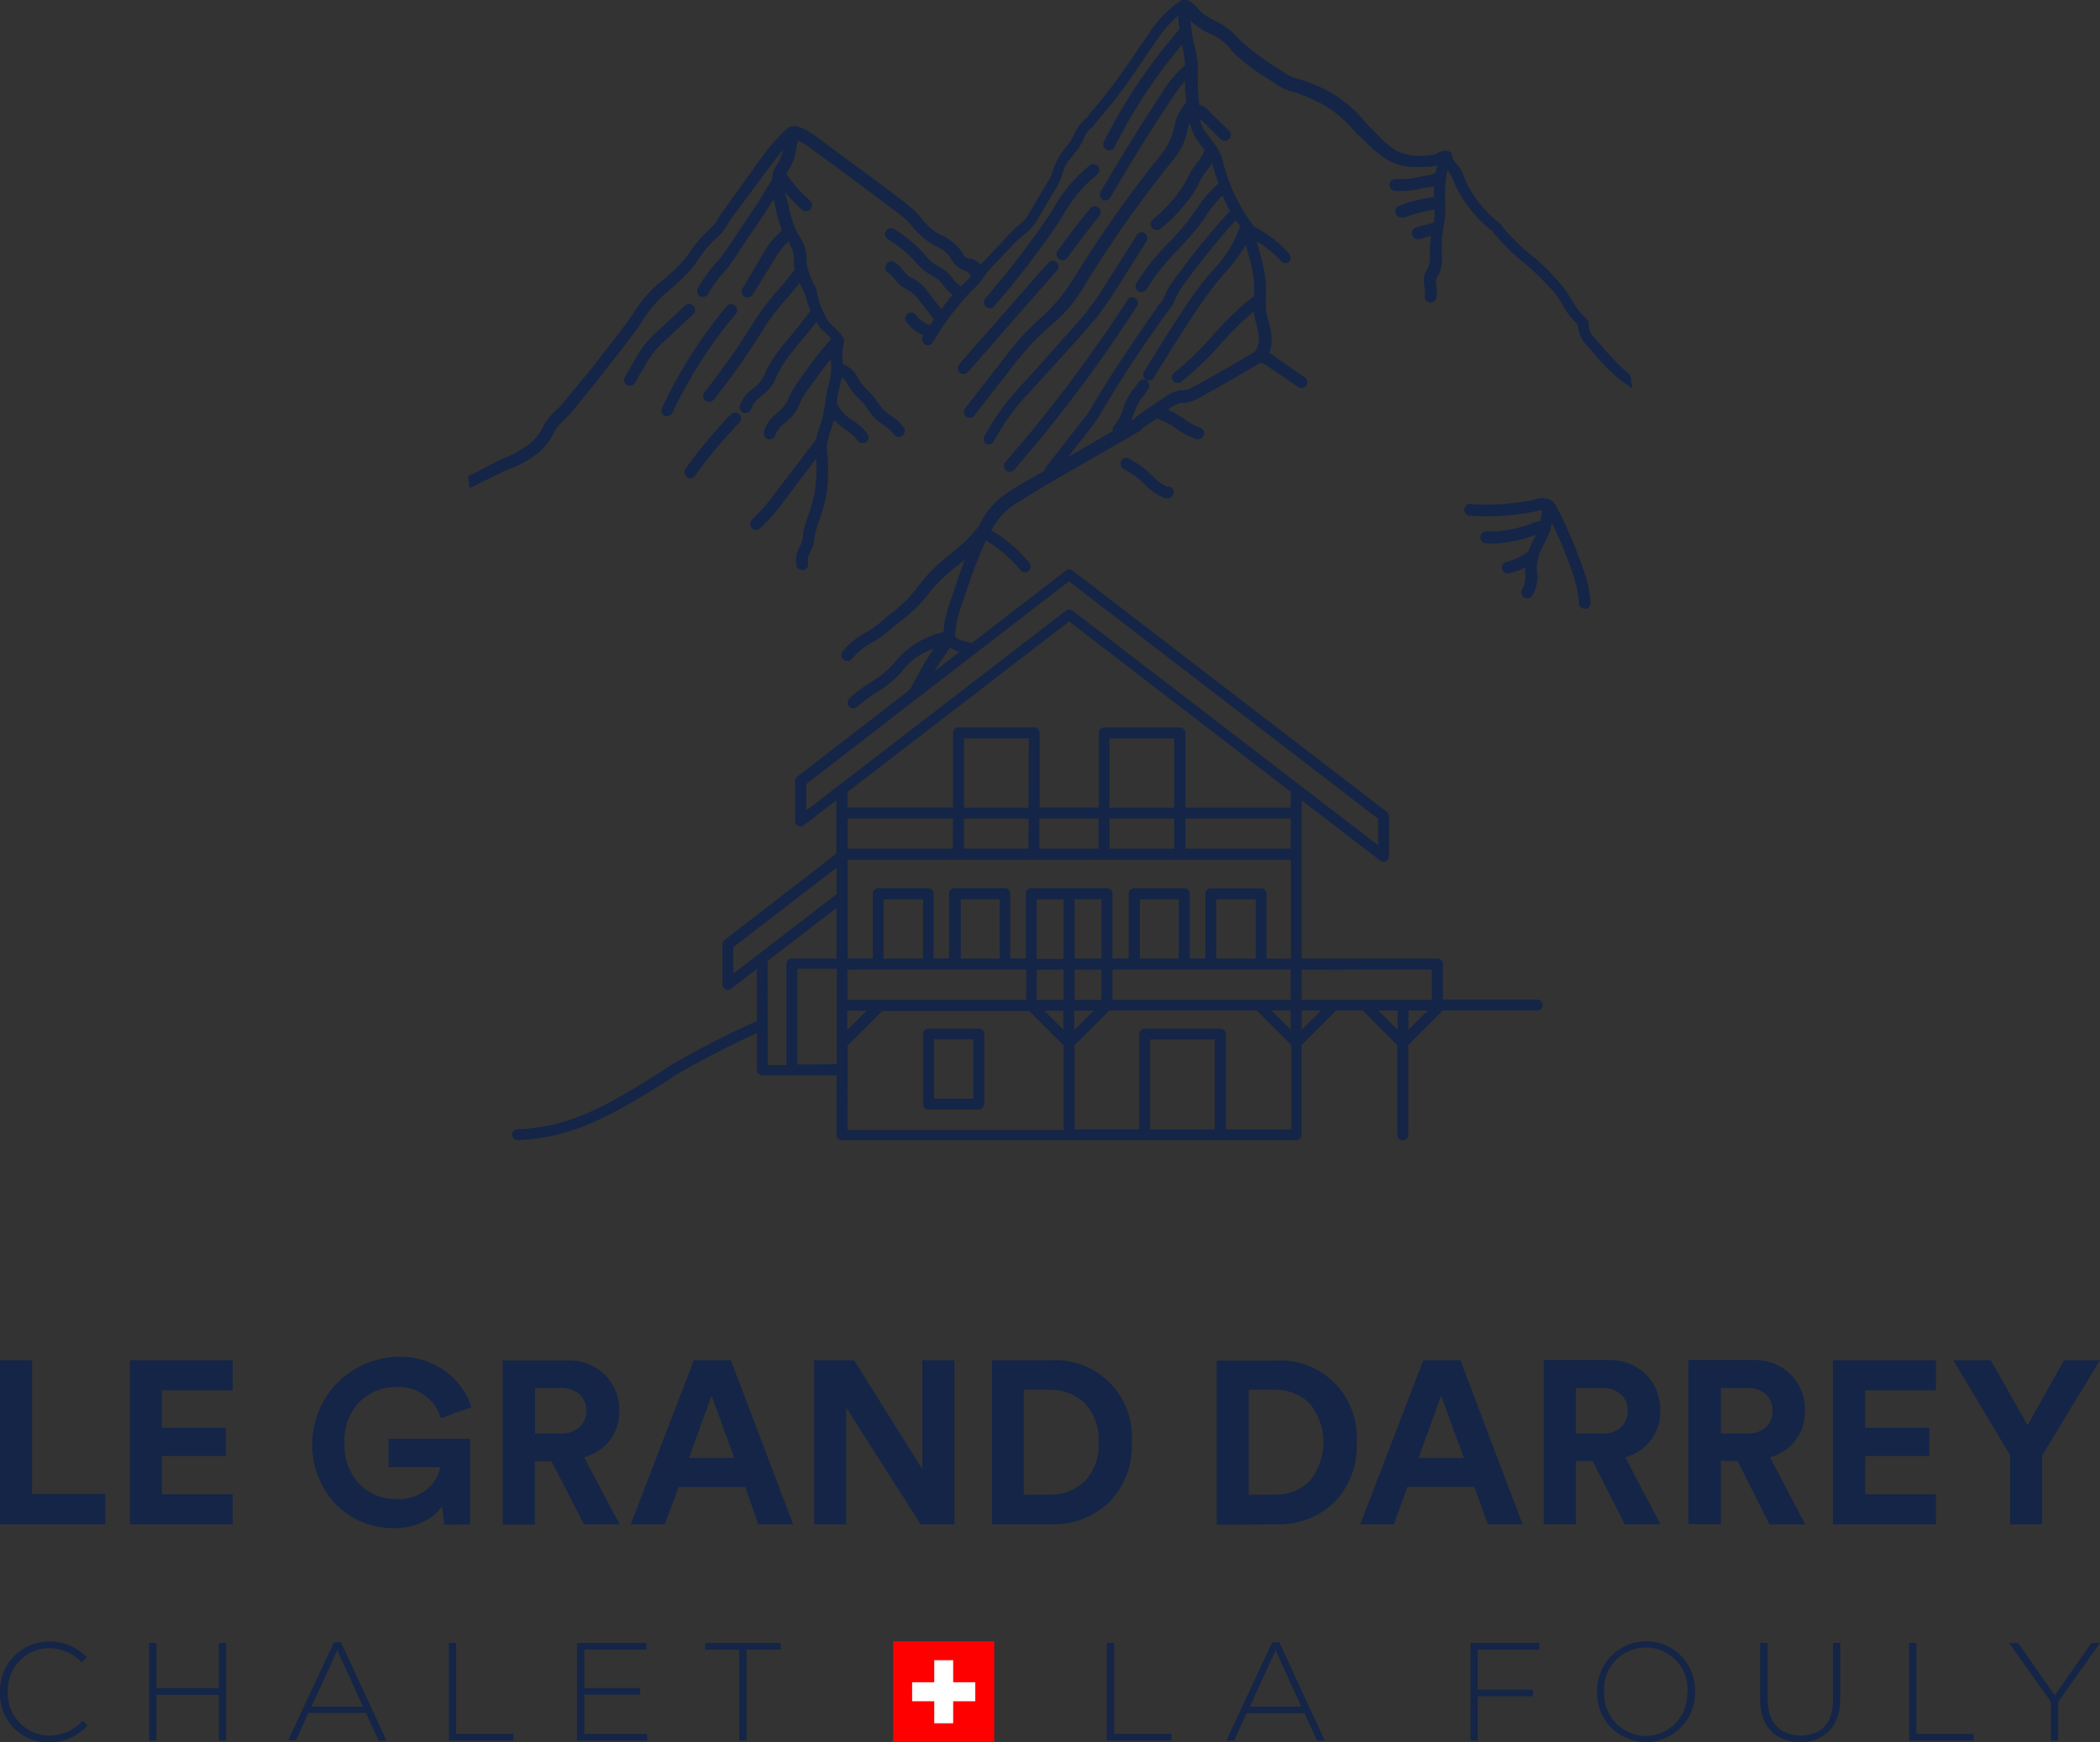 <svg xmlns="http://www.w3.org/2000/svg" viewBox="0 0 269.69 223.77"><rect x="0" y="0" width="269.69" height="223.77" fill="#333333" stroke="none"/><title>logo</title><path d="M13.52,195.78v-3.92H4.12V174.7H0v21.08Z" fill="#142547"/><path d="M29.88,195.78v-3.86h-9.1V187H29v-3.61H20.78v-4.82h9.1v-3.86H16.67v21.08Z" fill="#142547"/><path d="M60.39,195.78v-11H49.9v3.65h6.66a5,5,0,0,1-1.64,2.78,5.6,5.6,0,0,1-4,1.32,6.47,6.47,0,0,1-4.75-1.9,7.2,7.2,0,0,1-1.92-5.32,6.92,6.92,0,0,1,2-5.33,6.65,6.65,0,0,1,4.66-1.84,5.63,5.63,0,0,1,5.71,4l3.92-1.4a9.2,9.2,0,0,0-3.31-4.61,10.12,10.12,0,0,0-6.32-1.87,11.27,11.27,0,0,0-7.74,19,10.29,10.29,0,0,0,7.47,3,8.22,8.22,0,0,0,3.75-.83,6.14,6.14,0,0,0,2.4-2l.26,2.41Z" fill="#142547"/><path d="M75,195.78h4.58L75,187.16A6.12,6.12,0,0,0,78.31,185a6,6,0,0,0,1.21-3.79,6.29,6.29,0,0,0-1.85-4.64,6.57,6.57,0,0,0-4.87-1.84H64.56v21.08h4.13v-8.12h2.14Zm-6.28-11.66v-5.85H72a3.46,3.46,0,0,1,2.43.8,3,3,0,0,1,0,4.24h0a3.46,3.46,0,0,1-2.43.8Z" fill="#142547"/><path d="M97.39,195.78h4.47l-8-21.08H89.11L81,195.78h4.37L87.14,191h8.57Zm-6-16.53,2.91,8H88.47Z" fill="#142547"/><path d="M122.56,195.78V174.7h-4.11v14l-8.77-14h-5.12v21.08h4.11v-15l9.57,15Z" fill="#142547"/><path d="M134.9,195.78a10.35,10.35,0,0,0,7.52-2.82,10.22,10.22,0,0,0,2.92-7.7,9.84,9.84,0,0,0-9.07-10.55,10,10,0,0,0-1.34,0h-7.54v21.08Zm-3.42-3.8V178.5h3.3a6.19,6.19,0,0,1,4.52,1.74,6.69,6.69,0,0,1,1.79,5,6.6,6.6,0,0,1-1.79,5,6.29,6.29,0,0,1-4.55,1.73Z" fill="#142547"/><path d="M163.78,195.78A10.35,10.35,0,0,0,171.3,193a10.22,10.22,0,0,0,2.92-7.7,9.84,9.84,0,0,0-9.07-10.55,10,10,0,0,0-1.34,0h-7.56v21.08Zm-3.42-3.8V178.5h3.3a6.23,6.23,0,0,1,4.52,1.74,7.9,7.9,0,0,1,0,10,6.29,6.29,0,0,1-4.55,1.73Z" fill="#142547"/><path d="M191.08,195.78h4.46l-8-21.08h-4.75l-8.1,21.08H179l1.75-4.81h8.6Zm-6-16.53,2.92,8h-5.83Z" fill="#142547"/><path d="M208.66,195.78h4.58l-4.52-8.62a6,6,0,0,0,4.49-6,6.34,6.34,0,0,0-1.84-4.64,6.59,6.59,0,0,0-4.88-1.84h-8.24v21.08h4.14v-8.12h2.14Zm-6.27-11.66v-5.85h3.33a3.39,3.39,0,0,1,2.43.8,2.78,2.78,0,0,1,.88,2.14,2.72,2.72,0,0,1-.88,2.11,3.39,3.39,0,0,1-2.43.8Z" fill="#142547"/><path d="M227.25,195.78h4.58l-4.52-8.62a6,6,0,0,0,4.49-6,6.34,6.34,0,0,0-1.84-4.64,6.59,6.59,0,0,0-4.88-1.84h-8.24v21.08H221v-8.12h2.14ZM221,184.12v-5.85h3.33a3.39,3.39,0,0,1,2.43.8,2.78,2.78,0,0,1,.88,2.14,2.72,2.72,0,0,1-.88,2.11,3.39,3.39,0,0,1-2.43.8Z" fill="#142547"/><path d="M248.63,195.78v-3.86h-9.1V187h8.24v-3.61h-8.24v-4.82h9.1v-3.86H235.39v21.08Z" fill="#142547"/><path d="M258.15,186.92v8.86h4.11v-8.86l7.43-12.22h-4.61l-4.69,8.35-4.73-8.35h-4.81Z" fill="#142547"/><rect x="114.71" y="210.8" width="12.97" height="12.97" fill="red"/><polygon points="125.25 218.5 125.25 216.06 122.41 216.06 122.41 213.23 119.98 213.23 119.98 216.06 117.14 216.06 117.14 218.5 119.98 218.5 119.98 221.33 122.41 221.33 122.41 218.5 125.25 218.5" fill="#fff"/><path d="M6.29,222.92A5.74,5.74,0,0,0,10.6,221l.63.61a6.56,6.56,0,0,1-5,2.19A6.23,6.23,0,0,1,0,217.54H0v-.22H0a6.3,6.3,0,0,1,6.12-6.48h.15a6.6,6.6,0,0,1,4.87,2l-.66.68a5.78,5.78,0,0,0-4.23-1.84A5.37,5.37,0,0,0,1,217.1a.61.61,0,0,1,0,.19H1a5.42,5.42,0,0,0,5.18,5.63Z" fill="#142547"/><polygon points="28.11 216.82 28.11 211.01 29.04 211.01 29.04 223.55 28.11 223.55 28.11 217.68 20.09 217.68 20.09 223.55 19.15 223.55 19.15 211.01 20.09 211.01 20.09 216.82 28.11 216.82" fill="#142547"/><path d="M42.9,210.92h.89l5.84,12.63h-1L47,220h-7.4l-1.59,3.51h-1ZM40,219.2h6.61l-3.29-7.26Z" fill="#142547"/><polygon points="58.58 211.01 58.58 222.69 65.94 222.69 65.94 223.55 57.65 223.55 57.65 211.01 58.58 211.01" fill="#142547"/><polygon points="75.03 217.66 75.03 222.69 83.11 222.69 83.11 223.55 74.1 223.55 74.1 211.01 83.02 211.01 83.02 211.87 75.03 211.87 75.03 216.8 82.21 216.8 82.21 217.66 75.03 217.66" fill="#142547"/><polygon points="90.57 211.01 100.24 211.01 100.24 211.87 95.87 211.87 95.87 223.55 94.94 223.55 94.94 211.87 90.57 211.87 90.57 211.01" fill="#142547"/><polygon points="143.08 211.01 143.08 222.69 150.44 222.69 150.44 223.55 142.14 223.55 142.14 211.01 143.08 211.01" fill="#142547"/><path d="M163.39,210.92h.9l5.84,12.63h-1l-1.6-3.51h-7.44l-1.6,3.51h-1Zm-2.88,8.28h6.61l-3.3-7.26Z" fill="#142547"/><polygon points="188.85 223.55 188.85 211.01 197.69 211.01 197.69 211.87 189.78 211.87 189.78 217.01 196.88 217.01 196.88 217.87 189.78 217.87 189.78 223.55 188.85 223.55" fill="#142547"/><path d="M211.39,210.8a6.25,6.25,0,0,1,6.29,6.21h0v.24h0a6.33,6.33,0,0,1-6.15,6.49h-.14a6.25,6.25,0,0,1-6.28-6.22h0v-.23h0a6.32,6.32,0,0,1,6.11-6.49Zm5.32,6.52h0A5.35,5.35,0,1,0,206,216.6v.72h0a5.43,5.43,0,0,0,5.21,5.64h.15a5.36,5.36,0,0,0,5.32-5.4h0v-.24Z" fill="#142547"/><path d="M235.39,218.34V211h.94v7.22c0,3.6-2.1,5.52-5.15,5.52s-5.14-1.9-5.14-5.41V211H227v7.24c0,2.95,1.6,4.66,4.25,4.66S235.39,221.37,235.39,218.34Z" fill="#142547"/><polygon points="246.11 211.01 246.11 222.69 253.47 222.69 253.47 223.55 245.18 223.55 245.18 211.01 246.11 211.01" fill="#142547"/><polygon points="268.58 211.01 269.69 211.01 264.32 218.57 264.32 223.55 263.39 223.55 263.39 218.59 258.01 211.01 259.18 211.01 263.87 217.75 268.58 211.01" fill="#142547"/><path d="M88,39.23l-.08.08-3.76,3.5c-.43.4-.83.82-1.22,1.26a15.78,15.78,0,0,0-1.33,2l-1.36,2.36a.74.74,0,0,0,.25,1h0a.76.76,0,0,0,.38.11.78.78,0,0,0,.66-.38l1.38-2.34a10.43,10.43,0,0,1,2.32-2.92L89,40.38a.76.76,0,1,0-1-1.15Z" fill="#142547"/><path d="M94.39,39.25h0a.76.76,0,0,0-1.06.07h0A60.75,60.75,0,0,0,85,52.42a.75.75,0,0,0,.35,1h0a.58.58,0,0,0,.32,0,.72.72,0,0,0,.69-.43,59.86,59.86,0,0,1,8.15-12.7A.74.74,0,0,0,94.39,39.25Z" fill="#142547"/><path d="M88.61,61.43a.72.72,0,0,0,.63-.32,66.54,66.54,0,0,1,5.7-6.83.75.75,0,0,0,0-1.07h0a.77.77,0,0,0-1.07,0h0a64.09,64.09,0,0,0-5.84,7,.81.81,0,0,0,.16,1.07A.66.66,0,0,0,88.61,61.43Z" fill="#142547"/><path d="M140,21.21a18.64,18.64,0,0,0-4.78,5.67l-.58.91a111.75,111.75,0,0,1-8.11,10.54.76.76,0,0,0,.11,1.08.74.74,0,0,0,.47.18h0a.75.75,0,0,0,.58-.27,112.16,112.16,0,0,0,8.23-10.7l.58-.92a17.05,17.05,0,0,1,4.36-5.23.77.77,0,0,0,.21-1.06h0A.78.78,0,0,0,140,21.21Z" fill="#142547"/><path d="M140,26.78c-1.44,1.75-2.83,3.57-4.17,5.42a.79.79,0,0,0,.17,1.07.73.73,0,0,0,.45.14.79.79,0,0,0,.62-.3q2-2.76,4.11-5.39a.75.75,0,0,0-1.18-.94Z" fill="#142547"/><path d="M123.22,47.84a.74.74,0,0,0,.5.2.77.77,0,0,0,.59-.26l11.32-12.93a.75.75,0,1,0-1-1.11l-.11.11L123.19,46.78A.75.75,0,0,0,123.22,47.84Z" fill="#142547"/><path d="M147,29.94a.76.76,0,0,0-1,.24h0l-3.5,5.53c-.87,1.38-1.76,2.8-2.77,4.1-.67.87-1.45,1.73-2.2,2.57l-5.95,6.68a30.35,30.35,0,0,0-5.17,7,.78.78,0,0,0,.29,1h0a.66.66,0,0,0,.28,0,.73.73,0,0,0,.68-.44A29.66,29.66,0,0,1,132.57,50l6.06-6.69c.76-.85,1.52-1.72,2.26-2.64a47.42,47.42,0,0,0,2.87-4.17L147.23,31A.77.77,0,0,0,147,29.94Z" fill="#142547"/><path d="M129.12,59.34a.78.78,0,0,0,.06,1.06h0a.7.7,0,0,0,.49.2.72.72,0,0,0,.58-.28,182.9,182.9,0,0,0,15.76-21,.74.74,0,0,0-.16-1h0a.77.77,0,0,0-1.07.17.09.09,0,0,0,0,.07A184,184,0,0,1,129.12,59.34Z" fill="#142547"/><path d="M150,62.55a5.55,5.55,0,0,1-2-1.42l-.19-.17a9.78,9.78,0,0,0-1.92-1.53l-.88-.52a.77.77,0,0,0-1,.23h0a.78.78,0,0,0,.24,1.06l.91.55A7.66,7.66,0,0,1,146.79,62l.19.17A6.92,6.92,0,0,0,149.65,64h.22a.77.77,0,0,0,.86-.67.76.76,0,0,0-.67-.86h0Z" fill="#142547"/><path d="M199.89,65.08a2,2,0,0,0-.54-.73A2.41,2.41,0,0,0,197,64.2a31.37,31.37,0,0,1-7.92.56.77.77,0,1,0-.41,1.48l.07,0h.13a31.75,31.75,0,0,0,8.59-.61,2.1,2.1,0,0,1,.55-.13,7.8,7.8,0,0,1-.2,1.44,3.76,3.76,0,0,0-1.18.32,15.18,15.18,0,0,1-5.58,1,.76.76,0,0,0-.36,1.48h0a3.78,3.78,0,0,0,1,.09,19,19,0,0,0,5.54-1.13c0,.19-.16.37-.25.55-.27.54-.52,1.09-.74,1.65h-.09a7.36,7.36,0,0,1-2.63,1.26.75.75,0,0,0-.63.85h0a.76.76,0,0,0,.75.64h.12a8.25,8.25,0,0,0,2.1-.76v.73a3.18,3.18,0,0,1-.34,2,.8.8,0,0,0,.16,1.08.82.82,0,0,0,.45.16.79.79,0,0,0,.62-.31,4.63,4.63,0,0,0,.64-3.06,7.49,7.49,0,0,1,0-1.16,8,8,0,0,1,.93-2.54,14.44,14.44,0,0,0,.83-1.89,3.38,3.38,0,0,1,.16-.7,52.53,52.53,0,0,1,2.59,6.26,14.39,14.39,0,0,1,.88,4,.77.77,0,0,0,.77.73.75.75,0,0,0,.73-.77h0a16.16,16.16,0,0,0-1-4.44A56.22,56.22,0,0,0,199.89,65.08Z" fill="#142547"/><path d="M209.39,48.2a31.11,31.11,0,0,1-3.65-3.7l-.7-.8c-.77-.84-1-1.12-1-2.12a.73.73,0,0,0-.22-.52l-1.14-1.23c-.37-.53-.63-1-.89-1.37a12.59,12.59,0,0,0-1.4-2l-1-1.15a30.77,30.77,0,0,0-2.78-2.57,24.17,24.17,0,0,1-3.84-3.86V28.8a14.84,14.84,0,0,1-4.58-5.63l-.12-.35a7.52,7.52,0,0,0-.46-1,8.43,8.43,0,0,0-.55-.78,2.11,2.11,0,0,1-.6-1v-.21a.11.11,0,0,0,0-.08.17.17,0,0,0,0-.1l-.32-.19a1.8,1.8,0,0,0-1.53.22l-.23.1a2.53,2.53,0,0,1-.95.16,7.45,7.45,0,0,1-4.06-.54,11.22,11.22,0,0,1-2.3-1.94l-1.52-1.53-.17-.18a16.18,16.18,0,0,0-4.71-4A21.86,21.86,0,0,0,167,10.22l-.23-.07a5.49,5.49,0,0,1-2.23-1.1l-.16-.11a28,28,0,0,1-4.28-3.06l-.81-.66A10.72,10.72,0,0,0,158,3.91a9.53,9.53,0,0,0-1.91-1.22,8.51,8.51,0,0,1-1.8-1.1c-.16-.15-.31-.32-.46-.49A3,3,0,0,0,152.38,0h-.64a15.2,15.2,0,0,0-4.07,4.12l-3.53,5.14a67.51,67.51,0,0,1-4.2,5.34l-.28.44A5.26,5.26,0,0,0,138,17.15a9,9,0,0,1-.58,1.05,8.7,8.7,0,0,1-.69.91,10.22,10.22,0,0,0-1,1.52c-.19.42-.37.85-.52,1.29a4.55,4.55,0,0,1-.71,1.53l-2.28,3.85a5.14,5.14,0,0,1-.61.93,4.28,4.28,0,0,1-.78.69l-.34.29A18.41,18.41,0,0,0,129,30.74L125.94,34a2.86,2.86,0,0,0-1.14-.76,3,3,0,0,1-.78-.17,2.51,2.51,0,0,1-.46-.61,4,4,0,0,0-.37-.54A6.27,6.27,0,0,0,121,30.25a6.7,6.7,0,0,1-2.57-2.12c-.26-.31-.54-.62-.82-.92a18.6,18.6,0,0,0-2.18-1.78c-1.68-1.29-3.36-2.54-5.06-3.79l-5-3.69-.25-.18a8.35,8.35,0,0,0-2.69-1.53,1.79,1.79,0,0,0-1.24.18,23,23,0,0,0-3.51,4l-4.33,6c-.27.37-.55.74-.79,1.12l-.28.44a6.47,6.47,0,0,1-.58.89,5.46,5.46,0,0,1-.69.67l-.36.35a19,19,0,0,0-2,2.39,14.17,14.17,0,0,1-1.06,1.39,25.11,25.11,0,0,1-2.38,2.23,16,16,0,0,0-3.93,4.44l-.43.61C79.37,43,77.75,45,76.23,47l-3,3.64c-.52.63-1,1.22-1.52,1.79l-.36.33a7.49,7.49,0,0,0-1.68,2.19,6.1,6.1,0,0,1-.41.7,6.52,6.52,0,0,1-1.8,1.75,13.32,13.32,0,0,1-2.66,1.42l-.48.18-2.4,1.27-1.8.89.2,1.53c.36-.2,1.42-.71,2.27-1.12,1.4-.69,2.27-1.12,2.37-1.19l.37-.11a13.91,13.91,0,0,0,3-1.53,7.58,7.58,0,0,0,2.22-2.15c.17-.26.32-.54.47-.81a8.61,8.61,0,0,1,.49-.83,6.7,6.7,0,0,1,.92-1l.37-.37c.59-.61,1.13-1.27,1.65-1.91L77.38,48c1.53-2,3.2-4,4.67-6.11l.42-.62a15.34,15.34,0,0,1,3.61-4.09,31.3,31.3,0,0,0,2.62-2.53,12.57,12.57,0,0,0,1.11-1.52,15.26,15.26,0,0,1,1.81-2.19l.33-.31a8.33,8.33,0,0,0,.84-.84,7.8,7.8,0,0,0,.72-1.08l.25-.4c.23-.35.47-.7.75-1.06l4.37-5.87c.53-.71,1.08-1.43,1.66-2.12a4.79,4.79,0,0,1-.44,1.34l-.23.39a6.52,6.52,0,0,0-.43.72A3.67,3.67,0,0,0,99.15,23,4.67,4.67,0,0,1,98.59,24c-.13.19-.24.38-.35.58-.39.67-.81,1.31-1.27,2l-3.35,5c-.43.63-.84,1.24-1.3,1.79l-.47.53c-.25.28-.49.55-.71.83a17.88,17.88,0,0,0-1.53,2.32.79.79,0,0,0,.29,1,1.07,1.07,0,0,0,.39.1.77.77,0,0,0,.65-.4,20.6,20.6,0,0,1,1.35-2l.64-.75c.17-.2.35-.38.51-.58a22.79,22.79,0,0,0,1.37-2l3.36-5c.42-.61.81-1.22,1.18-1.85l.17.78a19.87,19.87,0,0,0,.9,3.21,4.1,4.1,0,0,1-.5.52c-.19.17-.37.34-.54.52a11.21,11.21,0,0,0-1.24,1.74L95.39,37a.76.76,0,1,0,1.23.9.26.26,0,0,0,.07-.11l2.84-4.58a10.77,10.77,0,0,1,1.07-1.53l.43-.43.22-.2a7.28,7.28,0,0,1,.56,1.16,5.4,5.4,0,0,1,.14,1.06V34a2.57,2.57,0,0,0,.14.61c-.65.85-1.38,1.73-2.11,2.57a32.07,32.07,0,0,0-3.06,4,92.77,92.77,0,0,1-6.44,9.18.76.76,0,0,0,.09,1.07.81.81,0,0,0,.51.18.72.72,0,0,0,.58-.28,89.5,89.5,0,0,0,6.57-9.37,27.46,27.46,0,0,1,2.94-3.77c.52-.62,1-1.23,1.53-1.85.2.47.43.93.66,1.36a19,19,0,0,0,.71,2.21c-.7,1-1.53,2-2.26,2.91s-1.3,1.53-1.86,2.31a16.39,16.39,0,0,0-1.4,2.17c-.09.18-.18.36-.26.56a4.12,4.12,0,0,1-1.54,2A4.55,4.55,0,0,0,95,52.1a.79.79,0,0,0,.56.94h.19a.75.75,0,0,0,.73-.58,3.28,3.28,0,0,1,1.22-1.53A7.16,7.16,0,0,0,99,49.7a6.57,6.57,0,0,0,.72-1.33l.23-.5a13.44,13.44,0,0,1,1.26-2c.54-.73,1.17-1.53,1.79-2.23s1.24-1.53,1.84-2.29a5.51,5.51,0,0,0,.59.84l.57.55a6.22,6.22,0,0,1,.76.78,47.38,47.38,0,0,0-3.19,4l-.58.8a15.38,15.38,0,0,0-1.39,2.17,3.68,3.68,0,0,0-.26.57,6.64,6.64,0,0,1-.57,1,5.91,5.91,0,0,1-1,1,4.53,4.53,0,0,0-1.66,2.43.79.79,0,0,0,.56.94h.19a.75.75,0,0,0,.73-.58,3.28,3.28,0,0,1,1.22-1.53A7.16,7.16,0,0,0,102,53.14a6.07,6.07,0,0,0,.71-1.33l.23-.5a14.08,14.08,0,0,1,1.27-1.88l.58-.8c.63-.85,1.26-1.72,1.91-2.55v.35a7.82,7.82,0,0,1,0,1.53,8.49,8.49,0,0,1-.24,1.22,3,3,0,0,1-.17.65c-.14.59-.21,1.2-.3,1.8a17.11,17.11,0,0,1-.36,2c-.1.4-.23.78-.36,1.16a14.19,14.19,0,0,0-.49,1.69l-5.2,6.8a22.29,22.29,0,0,1-1.73,2.15c-.61.63-.84.89-1.3,1.33a.77.77,0,0,0,.55,1.3.68.68,0,0,0,.54-.23c.46-.44.93-.9,1.36-1.37a27.86,27.86,0,0,0,1.8-2.26l4-5.29a19.48,19.48,0,0,1-.14,4.11,17.09,17.09,0,0,1-.83,3.06l-.09.26c-.21.68-.46,1.39-.61,2.12v.35a3.14,3.14,0,0,1-.15.74,6.07,6.07,0,0,1-.29.7,3.47,3.47,0,0,0-.4,2.4.74.74,0,0,0,.73.55.41.41,0,0,0,.22,0,.73.73,0,0,0,.52-.91h0a2.28,2.28,0,0,1,.3-1.35,8.86,8.86,0,0,0,.34-.85c.09-.31.15-.61.21-.92v-.32c.16-.66.35-1.31.57-1.94l.09-.28a19.28,19.28,0,0,0,.9-3.33,25.48,25.48,0,0,0,0-5.92,8.76,8.76,0,0,1,.55-2.2c.14-.41.28-.82.39-1.24a10.29,10.29,0,0,0,1.43,1.21,6.41,6.41,0,0,1,1.62,1.45.76.76,0,1,0,1.26-.86h0a8.25,8.25,0,0,0-2-1.82,4.84,4.84,0,0,1-1.79-1.83.55.55,0,0,0-.17-.23.24.24,0,0,0,0-.12,8.79,8.79,0,0,1,.29-1.69l.14-.59c.09-.34.16-.69.23-1a2.63,2.63,0,0,1,.74.95c.11.15.2.32.31.46a8.2,8.2,0,0,0,1.18,1.38c.27.29.55.56.79.87l.4.55a7.47,7.47,0,0,0,.78,1,8.48,8.48,0,0,0,1.24,1,4.5,4.5,0,0,1,1.24,1.1.77.77,0,0,0,1.06.21.76.76,0,0,0,.21-1.06,5.84,5.84,0,0,0-1.64-1.53,7.7,7.7,0,0,1-1-.81q-.33-.39-.63-.81c-.15-.22-.29-.43-.45-.63a12.25,12.25,0,0,0-.91-1,11,11,0,0,1-1-1.15l-.26-.41a3,3,0,0,0-1.94-1.75v-.59a4.69,4.69,0,0,1,.15-2.17v-.25a.24.24,0,0,0,0-.12v-.12a5.56,5.56,0,0,0-.47-.72,7.26,7.26,0,0,0-.91-.93l-.51-.49a10.92,10.92,0,0,1-1.64-4.1v-.22a10.12,10.12,0,0,1-1.27-3.27v-.62a5.82,5.82,0,0,0-.2-1.38,6.72,6.72,0,0,0-.73-1.53c-.11-.17-.22-.33-.31-.5a14.32,14.32,0,0,1-1.13-3.67l-.34-1a3,3,0,0,0-.1-.52A17.56,17.56,0,0,0,103,26.94a.74.74,0,0,0,.49.18.71.71,0,0,0,.58-.26.74.74,0,0,0,0-1.06h0A16.43,16.43,0,0,1,101,22.31l.2-.35a3.31,3.31,0,0,0,.29-.47,7.51,7.51,0,0,0,.75-2.35c.07-.37.16-.73.26-1.09a9.08,9.08,0,0,1,1.76,1.09l.24.19c1.68,1.23,3.35,2.43,5,3.67l5.06,3.78a18.7,18.7,0,0,1,1.9,1.53c.26.26.5.55.76.84a10.6,10.6,0,0,0,1.65,1.63,9.65,9.65,0,0,0,1.3.8,5.16,5.16,0,0,1,1.7,1.22c.09.14.18.28.26.42a3.5,3.5,0,0,0,.79,1,4.45,4.45,0,0,0,.94.55c.3.14.61.27.67.44a.74.74,0,0,0,.2.23c-.26.29-.55.58-.86.87l-.44.46a3.08,3.08,0,0,1-1-.9,5,5,0,0,0-2-1.71,4.92,4.92,0,0,1-.78-.5,5.16,5.16,0,0,1-.75-.8l-.31-.36a17.21,17.21,0,0,0-3.74-3.06.78.78,0,0,0-1.07.22.76.76,0,0,0,.22,1.05h0a16.2,16.2,0,0,1,3.39,2.72l.29.32a7.27,7.27,0,0,0,1,1,8.07,8.07,0,0,0,1,.64,5,5,0,0,1,.82.53,5.07,5.07,0,0,1,.69.78,5.36,5.36,0,0,0,1.15,1.18,21.33,21.33,0,0,0-1.44,1.85l-1.55-2A6.39,6.39,0,0,0,117.66,36l-.49-.26-.46-.26a5.23,5.23,0,0,1-.69-.72,4.64,4.64,0,0,0-1.27-1.15.78.78,0,0,0-1,.47A.8.8,0,0,0,114,35a3,3,0,0,1,.82.78,4.74,4.74,0,0,0,1,1,4.21,4.21,0,0,0,.64.39l.37.2a5.38,5.38,0,0,1,1.31,1.34L119.93,41l-.49.75a3.42,3.42,0,0,1-1.8-1.3.77.77,0,0,0-1.07-.17.78.78,0,0,0-.25.95.44.44,0,0,0,.08.11,5.12,5.12,0,0,0,2.2,1.73l-.09.15a.77.77,0,0,0,.24,1h0a.93.93,0,0,0,.39.12.77.77,0,0,0,.66-.37,35.91,35.91,0,0,1,4.5-6.11,4.76,4.76,0,0,1,.55-.55,13,13,0,0,0,1.71-2,.66.66,0,0,0,.12-.27l3.06-3.23a14.94,14.94,0,0,1,1.45-1.42l.32-.26a8.48,8.48,0,0,0,1-.89,8.09,8.09,0,0,0,.79-1.15l2.22-3.76a6.06,6.06,0,0,0,.87-1.94,8.51,8.51,0,0,1,.43-1.09,7.1,7.1,0,0,1,.87-1.22c.28-.34.54-.68.78-1a11,11,0,0,0,.68-1.21,3.55,3.55,0,0,1,1.23-1.63l.51-.69a61,61,0,0,0,4.23-5.38l3.52-5.15a15.5,15.5,0,0,1,2.66-3,14.64,14.64,0,0,0,.17,1.74,69.72,69.72,0,0,0-9.71,14.46.75.75,0,0,0,.35,1h0a.69.69,0,0,0,.34.09.77.77,0,0,0,.69-.43,67.5,67.5,0,0,1,8.68-13.18v.2c.11.41.19.82.26,1.24a9,9,0,0,1,.09,1.27,15.14,15.14,0,0,0-3.06,3.7c-2.69,4.08-5.3,8.3-7.76,12.53a.74.74,0,0,0,.25,1h0a.75.75,0,0,0,1-.27c2.45-4.21,5-8.41,7.74-12.46a19.9,19.9,0,0,1,1.85-2.52,15.22,15.22,0,0,0,.17,2.78,5.76,5.76,0,0,0-1.53,3.06,8.61,8.61,0,0,1-.54,1.7A10,10,0,0,1,149,20a150.31,150.31,0,0,0-10.7,15.1l-.2.29A26.48,26.48,0,0,1,136,38.42a24.83,24.83,0,0,1-2.64,2.69c-.58.53-1.16,1.08-1.71,1.65a50.72,50.72,0,0,0-3.22,3.94l-4.49,5.74a.77.77,0,0,0,.14,1.07h0a.74.74,0,0,0,1-.09l0,0,4.48-5.74a45.44,45.44,0,0,1,3.22-3.84c.54-.55,1.1-1.09,1.67-1.61a26.93,26.93,0,0,0,2.89-2.76,28,28,0,0,0,2.2-3.21l.18-.31a149.19,149.19,0,0,1,10.6-15,11.49,11.49,0,0,0,1.52-2.2,10.62,10.62,0,0,0,.65-2,3.39,3.39,0,0,1,.26-.93l.18.44a6.7,6.7,0,0,0,1,2c.16.22.31.43.48.63l.29.4A7.08,7.08,0,0,1,153.68,21c-.19.26-.38.5-.54.75a11.45,11.45,0,0,0-.68,1.24c-.11.21-.22.43-.34.62A18.67,18.67,0,0,1,148,28.22a.77.77,0,0,0,0,1.09h0a.78.78,0,0,0,.58.24.7.7,0,0,0,.5-.2,20.7,20.7,0,0,0,4.47-5c.12-.23.24-.46.35-.69a8.55,8.55,0,0,1,.59-1.07c.16-.23.32-.45.51-.69s.44-.61.64-.93c.26.84.53,1.73.84,2.6a15,15,0,0,0-2.77,3.22l-.75,1.06a33.85,33.85,0,0,1-3,3.45,29.13,29.13,0,0,0-4.05,5.13.79.79,0,0,0,.29,1,.85.85,0,0,0,.38.09.78.78,0,0,0,.66-.38,28.49,28.49,0,0,1,3.83-4.85,39.23,39.23,0,0,0,3.06-3.51c.28-.36.52-.74.78-1.1A14.41,14.41,0,0,1,157,25.09a15.92,15.92,0,0,0,.95,2,101.93,101.93,0,0,0-7.08,8.71,11.36,11.36,0,0,0-1.09,1.72,1.27,1.27,0,0,1-.19.45,2.4,2.4,0,0,1-.68,1.09.83.83,0,0,0-.33.47c-3.06,4.33-6.12,8.87-8.81,13.5l-5.47,7a.76.76,0,0,0-.14.43l-2.54,1.44-1.45.87-.9.58a10.33,10.33,0,0,0-3.3,3.71c-.08.14-.14.29-.22.45a19.85,19.85,0,0,1-3.82,3.73,22.34,22.34,0,0,0-4.11,4.19,16.71,16.71,0,0,1-3,3.06A17.07,17.07,0,0,0,113,80a17.79,17.79,0,0,1-1.76,1.22,9.7,9.7,0,0,0-3.06,2.49.77.77,0,0,0,.21,1.06.72.72,0,0,0,.42.13.77.77,0,0,0,.64-.33,9.38,9.38,0,0,1,2.58-2.07,14.43,14.43,0,0,0,2-1.37,20,20,0,0,1,1.68-1.39,17.8,17.8,0,0,0,3.38-3.28,20.3,20.3,0,0,1,3.82-3.76l1-.84c-.48,1.23-.89,2.46-1.3,3.72L122.12,77a19.77,19.77,0,0,0-.87,3.21v.41a4.1,4.1,0,0,1-.11.61h-.2a11.29,11.29,0,0,0-6.11,3.93,12.33,12.33,0,0,1-3.12,2.54,17,17,0,0,0-2.63,2,.78.78,0,0,0,0,1.08h0a.74.74,0,0,0,1,0h0a18.94,18.94,0,0,1,2.4-1.79,13.91,13.91,0,0,0,3.29-2.67,8.13,8.13,0,0,1,4.17-3l-.2.27a30.53,30.53,0,0,0-1.83,3.06l-1.06,1.93L102.39,99.75a.69.69,0,0,0-.27.55v5.13a.7.7,0,0,0,.39.63.69.69,0,0,0,.73-.07l4.17-3.21v6.85l-14.35,11.1a.72.72,0,0,0-.27.56v5.14a.71.71,0,0,0,.69.7.66.66,0,0,0,.43-.15l3.3-2.54v6.69q-5.67,2.56-11.08,5.69c-3,2-8.56,5.54-12.57,6.88a24.18,24.18,0,0,1-7,1.34.7.7,0,0,0-.78.61.71.71,0,0,0,.61.78h.17A25.2,25.2,0,0,0,74,145c4.16-1.39,9.87-5,12.9-7a113.9,113.9,0,0,1,10.31-5.31v4.72a.71.71,0,0,0,.69.7h9.53v7.64a.69.69,0,0,0,.69.69h58.34a.69.69,0,0,0,.69-.69h0V134.21l4.45-4.43H175l4.45,4.45v11.53a.7.7,0,0,0,1.4,0V134.21l4.45-4.43h12.21a.7.7,0,0,0,0-1.39H185.31v-4.57a.7.7,0,0,0-.7-.7H167.17V102.79l10.09,7.75a.66.66,0,0,0,.42.15.82.82,0,0,0,.31-.07.7.7,0,0,0,.39-.63v-5.16a.69.69,0,0,0-.27-.55l-40.37-31a.71.71,0,0,0-.85,0l-12.13,9.34a4.64,4.64,0,0,0-.53-.16c-.28-.07-.56-.15-.83-.24a1.53,1.53,0,0,1-.78-.57,1.3,1.3,0,0,1,.13-.67v-.4a20.22,20.22,0,0,1,.79-3.06l.55-1.53a57.09,57.09,0,0,1,2.54-6.59,17.82,17.82,0,0,1,4.4,3.81.76.76,0,0,0,1.09.09.73.73,0,0,0,.1-1h0a19.56,19.56,0,0,0-4.79-4.14h-.15a9,9,0,0,1,2.85-3.27l.84-.52,1.42-.89c.81-.49,1.64-1,2.54-1.53l11.56-6.66.35-.37,1.76-1.22.76.38.49.23a11.23,11.23,0,0,1,1.33.81,8.78,8.78,0,0,0,2.49,1.28h.22a.76.76,0,0,0,.75-.77.75.75,0,0,0-.55-.72A7.53,7.53,0,0,1,152,53.75a14.6,14.6,0,0,0-1.53-.9l-.48-.23.18-.12a4.48,4.48,0,0,1,1.45-.76h.47a5,5,0,0,0,.69-.13,4.7,4.7,0,0,0,1.09-.44c2.44-1.3,7.15-4.07,8-4.59a3.51,3.51,0,0,1,1.15.6l3.68,2.51a.74.74,0,0,0,1.07-.19.73.73,0,0,0-.17-1h0L164,46a5.49,5.49,0,0,0-1-.64,4.79,4.79,0,0,0,.24-2.54,6.13,6.13,0,0,0-.32-1.53,9.92,9.92,0,0,1-.33-1.53,11.77,11.77,0,0,1,0-1.68V36.71a18.69,18.69,0,0,0-.74-4c-.15-.56-.3-1.13-.41-1.68a12.25,12.25,0,0,1,3.06,2.49.75.75,0,0,0,1,.14h0a.74.74,0,0,0,.12-1h0a15.13,15.13,0,0,0-4.58-3.56.44.44,0,0,0-.15-.12v-.11a22.18,22.18,0,0,1-3.83-8.09,6.22,6.22,0,0,0-.52-1.38,8,8,0,0,0-.82-1.26c-.15-.19-.29-.39-.43-.58a5.47,5.47,0,0,1-1-1.56l-.12-.26v-.46l2.58,2.6a.88.88,0,0,0,.55.21.83.83,0,0,0,.54-.21.75.75,0,0,0,0-1.07h0L155,14a2,2,0,0,0-.89-.5H154c-.09-1.06-.18-2.11-.18-3.15v-1a.65.65,0,0,0,0-.39,9.61,9.61,0,0,0-.11-1.61A12.61,12.61,0,0,0,153.43,6l-.15-.61a18.33,18.33,0,0,1-.36-2.75,3.34,3.34,0,0,0,.32.33,8.69,8.69,0,0,0,2.14,1.35,6.47,6.47,0,0,1,2.73,2.09c.2.22.4.45.6.65a27.33,27.33,0,0,0,4.59,3.34,6.89,6.89,0,0,0,2.76,1.4l.23.07a20.77,20.77,0,0,1,3.4,1.44A14.8,14.8,0,0,1,174,16.92l.26.29a18.88,18.88,0,0,1,1.53,1.43,12.9,12.9,0,0,0,2.6,2,6.85,6.85,0,0,0,3.52.8h1.4a5.14,5.14,0,0,0,1.29-.23,6.9,6.9,0,0,0-.23,1c-.29.11-.8.29-.9.31h-.08l-.84.13A9.13,9.13,0,0,1,180,23h-.87a.77.77,0,0,0,0,1.53h.84a10.32,10.32,0,0,0,2.88-.4l.55-.09a2.69,2.69,0,0,0,.75-.14v1.41a18.17,18.17,0,0,0-4.34,1.09.77.77,0,0,0,.29,1.52h0a.71.71,0,0,0,.29,0,17.57,17.57,0,0,1,3.83-1,5.57,5.57,0,0,1,0,1,4.92,4.92,0,0,1-.1.67l-2.27.63a.8.8,0,0,0-.52.95.77.77,0,0,0,.74.55h.2l1.53-.45a14.88,14.88,0,0,0-.19,2v.27a3.85,3.85,0,0,1-.2,1.81l-.13.26a2.49,2.49,0,0,0-.31.58,3.86,3.86,0,0,0,0,1.85,2.9,2.9,0,0,1,0,.93.78.78,0,0,0,.62.89h.13a.76.76,0,0,0,.76-.65,4.63,4.63,0,0,0,0-1.39,2.55,2.55,0,0,1,0-1.1c.06-.11.12-.22.19-.33s.13-.25.2-.37a5,5,0,0,0,.27-2.48v-.29a15.89,15.89,0,0,1,.29-3.3v-.21a6.74,6.74,0,0,0,.17-1,9,9,0,0,0,0-1.27v-.35a2.16,2.16,0,0,1,0-.36,14.65,14.65,0,0,1,.29-3.91,5.13,5.13,0,0,1,.44.6,7.35,7.35,0,0,1,.34.76l.14.38a16.49,16.49,0,0,0,4.86,6.12,25.22,25.22,0,0,0,4,4,28.28,28.28,0,0,1,2.66,2.47l1,1.07a10.81,10.81,0,0,1,1.3,1.85,17.48,17.48,0,0,0,1,1.53l1,1.09A4.16,4.16,0,0,0,204,44.57l.7.79a19.13,19.13,0,0,0,4.94,4.51Zm-90.84,74.92h-5.07v-7.63h5.07Zm-5.76,1.39h19v3.92H108.84v-3.88Zm15.6-1.39h-5v-7.63h5Zm13.07-7.63v7.63H138v-7.63Zm9.93,7.63h-5v-7.63h5Zm-5.76,1.39h20.13v3.92H142.87v-3.88Zm15.63-1.39H156.2v-7.63h5.06Zm4.5,9.14-2.48-2.48h2.48Zm-29.2,0-2.45-2.45h2.45Zm1.4-2.45h2.51l-2.51,2.5Zm3.5-1.39H138v-3.88h3.47Zm-4.87-5.27h-3.46v-7.63h3.46Zm0,1.39v3.89h-3.46v-3.88Zm-27.77,5.27h2.49l-2.49,2.47Zm-14.66-8.15,13.29-10.23v3.4L94.18,125.05Zm4.42,1.76,8.85-6.81v6.5h-5.74a.69.69,0,0,0-.7.68h0v13H98.6Zm3.81,13.3V124.43h5.07v12.25Zm6.46.73h0v-3.17l4.46-4.44h18.86l4.42,4.42v10.86H108.84Zm38.85,7.61V133.5H156v11.56Zm9.73,0V132.8a.71.71,0,0,0-.7-.69H147a.69.69,0,0,0-.7.68h0v12.26H138V134.24l4.48-4.46h18.92l4.45,4.45v10.83Zm9.75-12.81v-2.47h2.48Zm9.83-2.47h2.48v2.48Zm3.88,2.47v-2.47h2.5Zm3-7.74v3.92H167.17v-3.88Zm-21.24-1.39v-8.33a.7.7,0,0,0-.7-.7h-6.46a.69.69,0,0,0-.69.69h0v8.33h-2v-8.33a.7.7,0,0,0-.7-.7h-6.46a.69.69,0,0,0-.69.69h0v8.33h-2.09v-8.33a.7.7,0,0,0-.7-.7h-9.72a.7.7,0,0,0-.7.7h0v8.33h-2v-8.33a.7.7,0,0,0-.7-.7h-6.45a.7.7,0,0,0-.7.7h0v8.33h-2v-8.33a.7.7,0,0,0-.7-.7h-6.4a.7.7,0,0,0-.7.7h0v8.33h-3.24V110.43h56.94v12.72Zm-30.56-19.38h-8.3v-8.9h8.33Zm0,1.39V109h-8.3v-3.88Zm18.71-1.39h-8.32v-8.9h8.32Zm0,1.39V109h-8.32v-3.88ZM165.75,109H152.23v-3.88h13.55Zm-24.67,0h-7.6v-3.88h7.6Zm-18.72,0H108.85v-3.88h13.54Zm43.39-5.27H152.23v-9.6a.69.69,0,0,0-.69-.69h-9.73a.69.69,0,0,0-.7.68h0v9.6h-7.6v-9.6a.69.69,0,0,0-.69-.69h-9.73a.71.71,0,0,0-.7.69v9.6H108.84v-2l28.47-21.9,28.47,21.89ZM137.28,74.66,177,105.17v3.41L137.74,78.43a.71.71,0,0,0-.43-.14.71.71,0,0,0-.42.14l-33.34,25.66v-3.41Zm-14.53,8.93.46.14L120,86.24c.34-.58.69-1.16,1.07-1.72l.23-.31a10.84,10.84,0,0,0,.69-1.07,3.4,3.4,0,0,0,.84.45Zm36.47-54.41A14.89,14.89,0,0,1,156,34.45L155,35.57q-1.77,2.25-3.35,4.68c-1.62,2.44-3.21,5-4.73,7.52a.74.74,0,0,0,.22,1h0a.78.78,0,0,0,.39.1.71.71,0,0,0,.65-.36c1.53-2.53,3.06-5,4.71-7.46a51.25,51.25,0,0,1,3.26-4.62c.3-.38.61-.75.93-1.12A23.49,23.49,0,0,0,160,31.42c.13.52.25,1,.39,1.52a17.24,17.24,0,0,1,.67,3.55v1.22a2.16,2.16,0,0,1,0,.36,1.26,1.26,0,0,0-.26.13,40.66,40.66,0,0,0-5,4.82,39.6,39.6,0,0,1-5,4.86.74.74,0,0,0-.17,1l0,0h0a.78.78,0,0,0,.61.31.82.82,0,0,0,.46-.16,38.66,38.66,0,0,0,5.1-4.89A43.61,43.61,0,0,1,161,40a15.37,15.37,0,0,0,.32,1.53c.11.46.23.92.3,1.38a2.93,2.93,0,0,1-.43,2.23.09.09,0,0,0-.09.08c-.89.52-5.52,3.24-7.92,4.51a2.78,2.78,0,0,1-.75.32l-.51.09h-.53a6.26,6.26,0,0,0-2,1c-1.18.8-2.34,1.53-3.49,2.42l-.3.32-.31.11.37-1a8.89,8.89,0,0,1,.72-1.53c.13-.21.29-.41.44-.61a6.34,6.34,0,0,0,.58-.81.77.77,0,1,0-1.13-1.05.71.71,0,0,0-.1.14l-.07.11a6.51,6.51,0,0,1-.49.68,6.16,6.16,0,0,0-.52.71,9.42,9.42,0,0,0-.87,1.91,5.63,5.63,0,0,1-1.08,2.07.71.71,0,0,0-.2.75l-5.77,3.33,3.7-4.75a.5.5,0,0,0,.1-.19,162.57,162.57,0,0,1,9-13.76,4.1,4.1,0,0,0,.93-1.53l.19-.39a9.19,9.19,0,0,1,.93-1.53,103.33,103.33,0,0,1,6.66-8.24c.21.26.41.5.6.75Z" fill="#142547"/><path d="M125.7,132.11h-6.46a.71.71,0,0,0-.7.69v9a.72.72,0,0,0,.7.7h6.46a.72.72,0,0,0,.7-.7v-9A.71.71,0,0,0,125.7,132.11Zm-.7,9h-5.06v-7.63H125Z" fill="#142547"/></svg>
